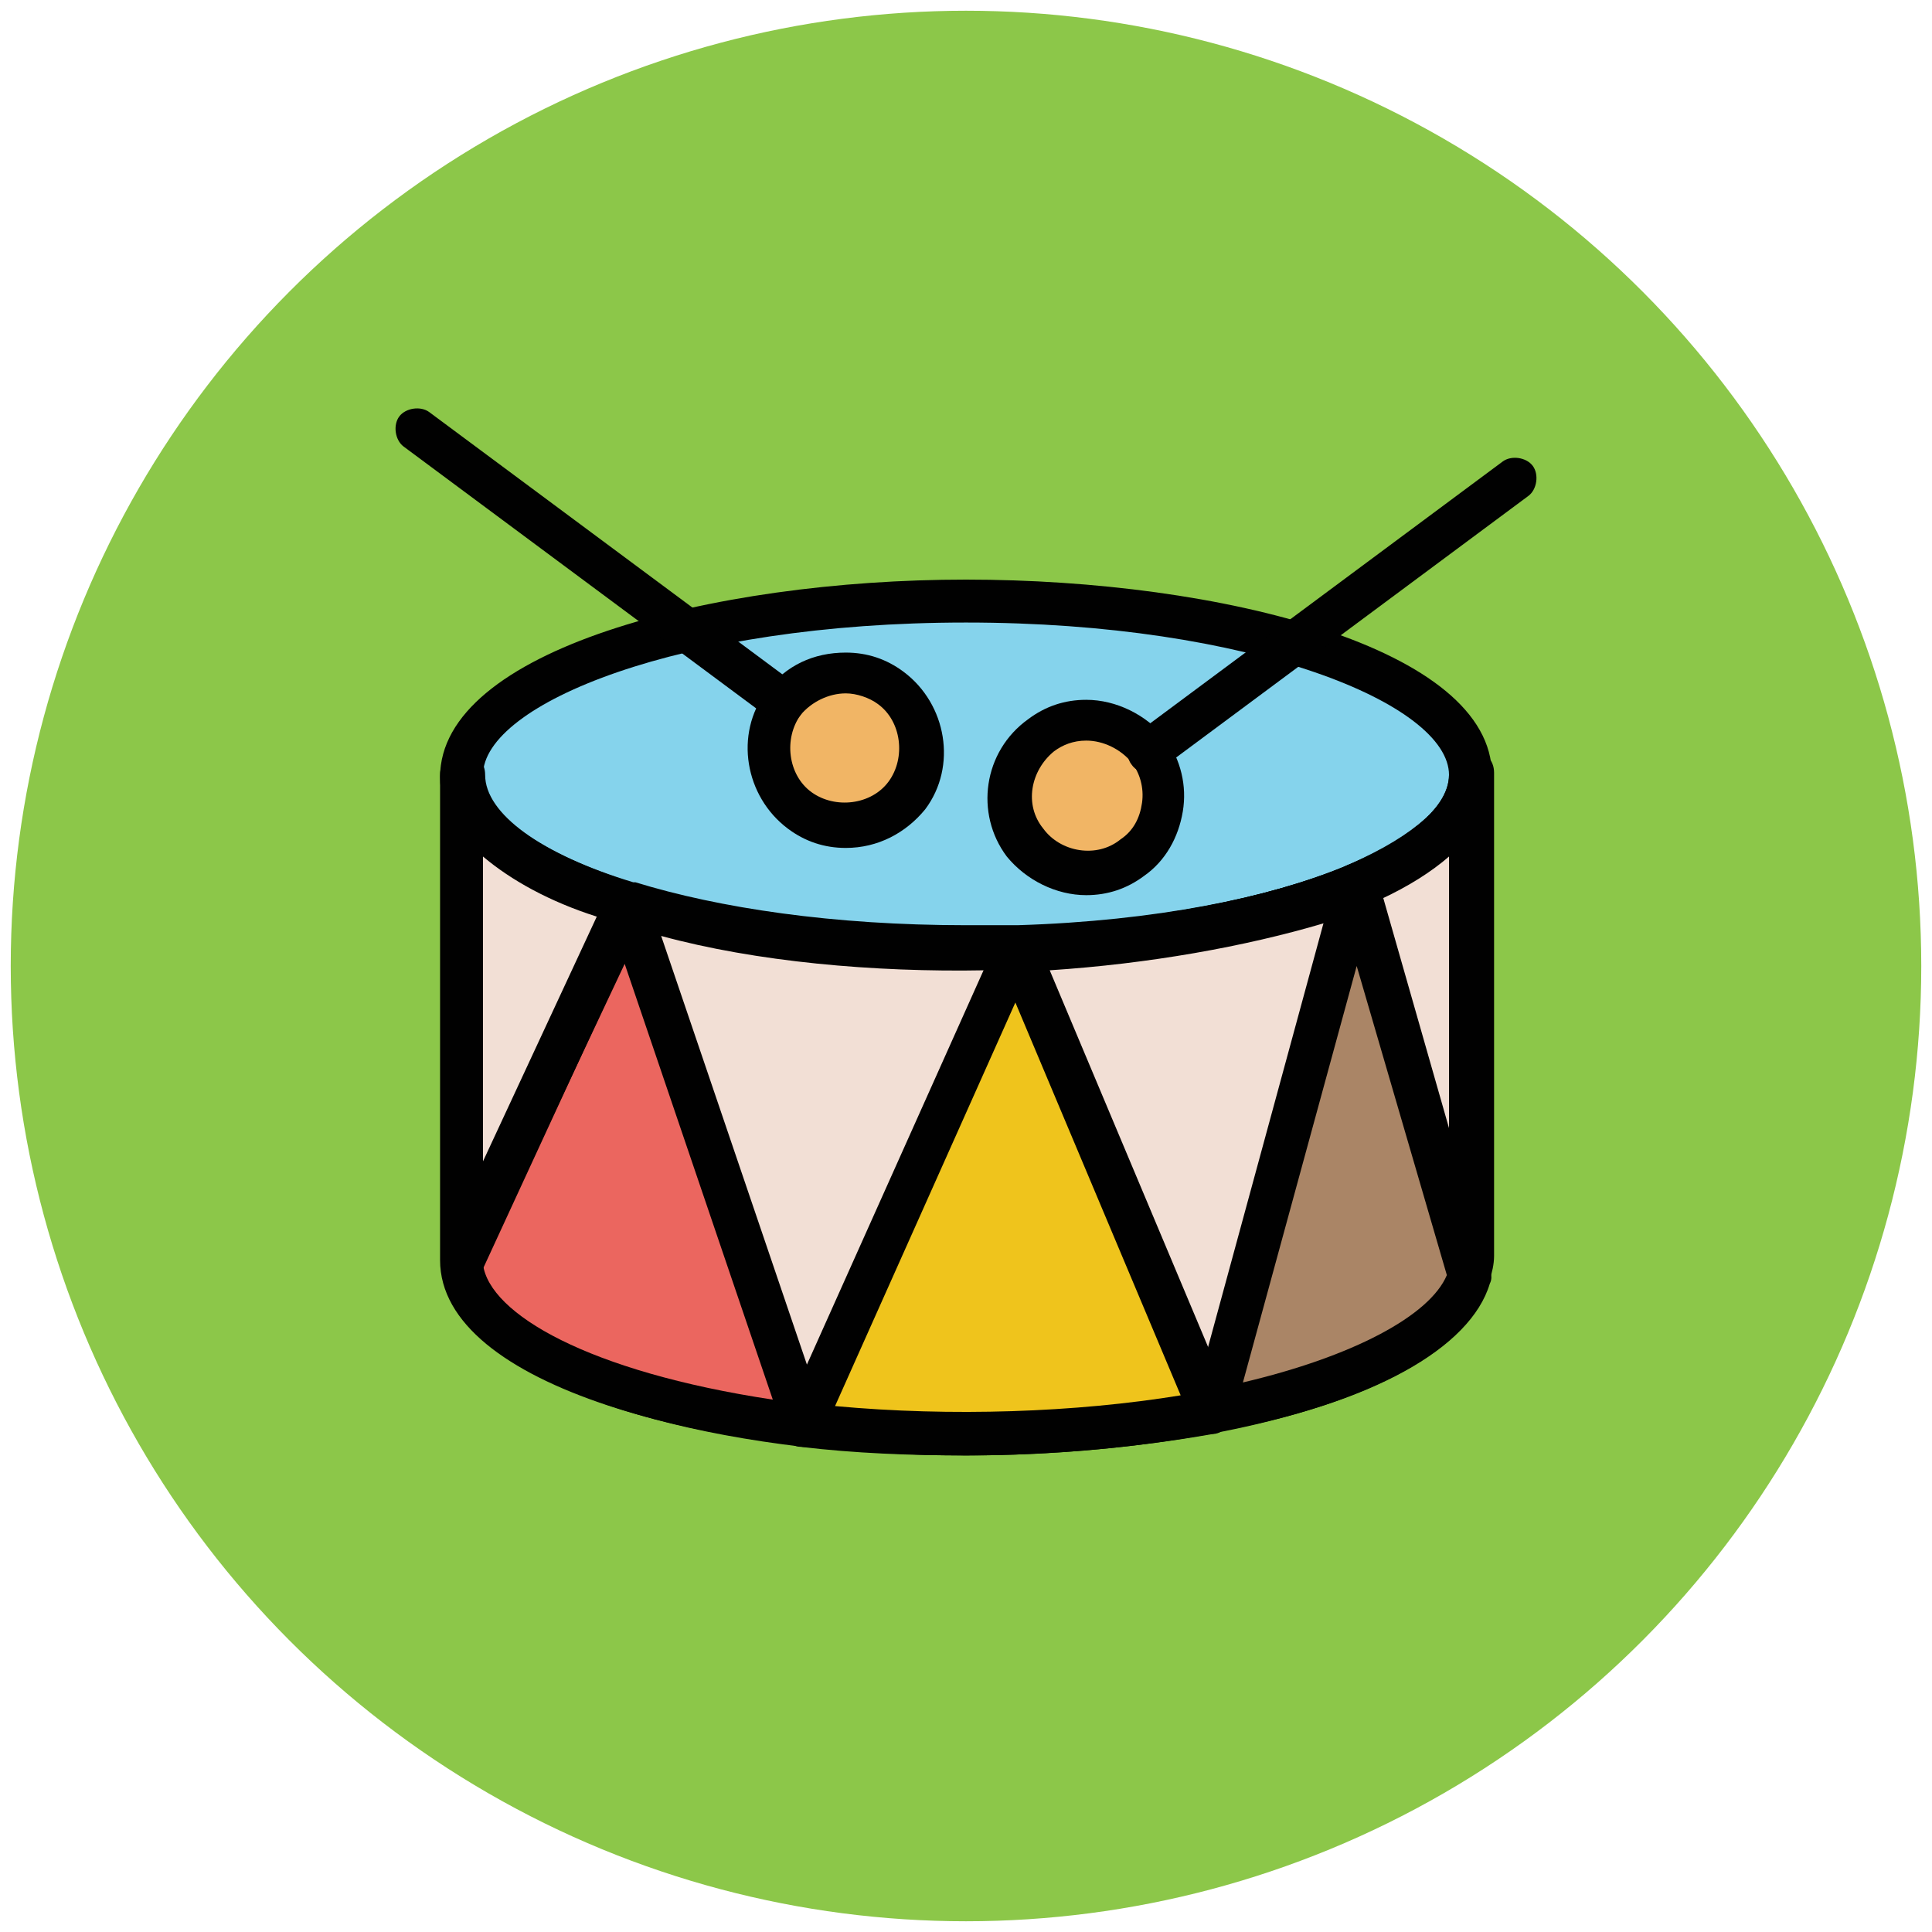 <?xml version="1.0" encoding="utf-8"?>
<!-- Generator: Adobe Illustrator 18.0.0, SVG Export Plug-In . SVG Version: 6.00 Build 0)  -->
<!DOCTYPE svg PUBLIC "-//W3C//DTD SVG 1.1//EN" "http://www.w3.org/Graphics/SVG/1.1/DTD/svg11.dtd">
<svg version="1.1" id="Layer_1" xmlns="http://www.w3.org/2000/svg" xmlns:xlink="http://www.w3.org/1999/xlink" x="0px" y="0px"
	 viewBox="0 0 90 90" enable-background="new 0 0 90 90" xml:space="preserve">
<g>
	<g>
		<circle fill="#8CC749" cx="45" cy="45" r="44.5"/>
	</g>
	<g>
		<ellipse fill="#85D3EC" cx="45" cy="36.1" rx="23.5" ry="8.1"/>
		<path fill="#010101" d="M45,45.3c-11.9,0-24.5-3.2-24.5-9.1S33.1,27,45,27c11.9,0,24.5,3.2,24.5,9.1S56.9,45.3,45,45.3z M45,29
			c-13.3,0-22.5,3.8-22.5,7.1s9.2,7.1,22.5,7.1c13.3,0,22.5-3.8,22.5-7.1S58.3,29,45,29z"/>
	</g>
	<g>
		<path fill="#010101" d="M45,67.8c-11.9,0-24.5-3.2-24.5-9.1V36.1c0-0.6,0.4-1,1-1s1,0.4,1,1c0,3.4,9.2,7.1,22.5,7.1
			c13.3,0,22.5-3.8,22.5-7.1c0-0.6,0.4-1,1-1s1,0.4,1,1v22.5C69.5,64.6,56.9,67.8,45,67.8z M22.5,39.9v18.7c0,3.4,9.2,7.1,22.5,7.1
			c13.3,0,22.5-3.8,22.5-7.1V39.9c-4,3.5-13.5,5.3-22.5,5.3C36,45.3,26.5,43.4,22.5,39.9z"/>
	</g>
	<g>
		<polygon fill="none" points="56.4,65.8 56.4,65.8 56.4,65.8 		"/>
	</g>
	<g>
		<polygon fill="none" points="37.5,66.4 37.5,66.4 37.5,66.4 		"/>
	</g>
	<g>
		<path fill="#EB665F" d="M21.5,58.7L21.5,58.7c0,3.6,6.7,6.6,16,7.7l-8.3-24.2L21.5,58.7z"/>
		<path fill="#010101" d="M37.5,67.4c0,0-0.1,0-0.1,0c-10.2-1.2-16.8-4.6-16.8-8.7c0-0.1,0-0.3,0.1-0.4l7.7-16.5
			c0.2-0.4,0.6-0.6,1-0.6c0.4,0,0.8,0.3,0.9,0.7L38.4,66c0.1,0.3,0,0.7-0.2,1C38,67.2,37.8,67.4,37.5,67.4z M22.5,58.9
			c0.3,2.3,4.9,5,13.5,6.3l-6.9-20.3L22.5,58.9z"/>
	</g>
	<g>
		<path fill="#F2DFD5" d="M45,44.3c-13,0-23.5-3.6-23.5-8.1v5.2v17.4l7.7-16.5l8.3,24.2v0l9.9-22.1l9,21.5c0,0,0,0,0,0l6.7-24.5
			l5.2,18.2c0.1-0.3,0.1-0.6,0.1-0.8V41.3v-5.2C68.5,40.6,58,44.3,45,44.3z"/>
		<path fill="#010101" d="M37.5,67.4C37.4,67.4,37.4,67.4,37.5,67.4c-0.5,0-0.8-0.3-0.9-0.7l-7.5-21.9l-6.6,14.3
			c-0.2,0.4-0.7,0.7-1.1,0.6c-0.5-0.1-0.8-0.5-0.8-1V36.1c0-0.6,0.4-1,1-1s1,0.4,1,1c0,1.8,2.6,3.7,6.9,5c0,0,0.1,0,0.1,0
			c3.9,1.2,9.2,2,15.4,2c0.8,0,1.6,0,2.4,0c0,0,0,0,0,0c6.5-0.2,11.7-1.3,15.2-2.7c0.1-0.1,0.2-0.1,0.4-0.2c2.9-1.3,4.6-2.8,4.6-4.2
			c0-0.6,0.4-1,1-1s1,0.4,1,1v22.5c0,0.4-0.1,0.8-0.2,1.1c-0.1,0.4-0.5,0.7-1,0.7c0,0,0,0,0,0c-0.4,0-0.8-0.3-1-0.7L63.2,45l-5.8,21
			c-0.1,0.4-0.5,0.7-0.9,0.7c-0.4,0-0.8-0.2-1-0.6l-8.1-19.4l-9,20C38.2,67.1,37.9,67.4,37.5,67.4z M30.8,43.6l6.8,20l8.3-18.4
			C40.7,45.3,35.2,44.8,30.8,43.6z M48.9,45.2l7.4,17.6l5.4-19.8C58,44.1,53.5,44.9,48.9,45.2z M22.5,39.9v14.2l5.3-11.4
			C25.6,42,23.8,41,22.5,39.9z M64.3,41.9l3.2,11v-13C66.7,40.6,65.6,41.3,64.3,41.9z"/>
	</g>
	<g>
		<path fill="#EFC41C" d="M37.5,66.4c2.4,0.3,4.9,0.4,7.5,0.4c4.2,0,8.1-0.4,11.4-1l-9-21.5L37.5,66.4z"/>
		<path fill="#010101" d="M45,67.8c-2.6,0-5.2-0.1-7.7-0.4c-0.3,0-0.6-0.2-0.8-0.5c-0.2-0.3-0.2-0.6,0-0.9l9.9-22.1
			c0.2-0.4,0.5-0.6,0.9-0.6c0,0,0,0,0,0c0.4,0,0.8,0.2,0.9,0.6l9,21.5c0.1,0.3,0.1,0.6,0,0.9c-0.1,0.3-0.4,0.5-0.7,0.5
			C53.1,67.4,49.1,67.8,45,67.8z M38.9,65.5C44.3,66,50.1,65.8,55,65l-7.7-18.3L38.9,65.5z"/>
	</g>
	<g>
		<path fill="#AA8566" d="M56.4,65.8c6.5-1.3,11.1-3.6,11.9-6.2l-5.2-18.2L56.4,65.8z"/>
		<path fill="#010101" d="M56.4,66.8c-0.3,0-0.5-0.1-0.7-0.3c-0.2-0.3-0.3-0.6-0.2-0.9L62.2,41c0.1-0.4,0.5-0.7,1-0.7c0,0,0,0,0,0
			c0.4,0,0.8,0.3,1,0.7l5.2,18.2c0.1,0.2,0.1,0.4,0,0.6c-0.9,3-5.5,5.6-12.7,6.9C56.6,66.8,56.5,66.8,56.4,66.8z M63.2,45l-5.3,19.4
			c5.1-1.2,8.7-3.1,9.5-5L63.2,45z"/>
	</g>
	<g>
		
			<ellipse transform="matrix(0.595 0.803 -0.803 0.595 50.281 -25.648)" fill="#F1B565" cx="50.6" cy="37.1" rx="3.6" ry="3.6"/>
		<path fill="#010101" d="M50.6,41.7c-1.4,0-2.8-0.7-3.7-1.8c-1.5-2-1.1-4.9,1-6.4c0.8-0.6,1.7-0.9,2.7-0.9c1.4,0,2.8,0.7,3.7,1.8
			c0.7,1,1,2.2,0.8,3.4c-0.2,1.2-0.8,2.3-1.8,3C52.5,41.4,51.6,41.7,50.6,41.7z M50.6,34.5c-0.6,0-1.1,0.2-1.5,0.5
			c-1.1,0.9-1.4,2.5-0.5,3.6c0.8,1.1,2.5,1.4,3.6,0.5c0.6-0.4,0.9-1,1-1.7c0.1-0.7-0.1-1.4-0.5-1.9C52.2,34.9,51.4,34.5,50.6,34.5z"
			/>
	</g>
	<g>
		<path fill="#010101" d="M53.5,36c-0.3,0-0.6-0.1-0.8-0.4c-0.3-0.4-0.2-1.1,0.2-1.4L70,21.5c0.4-0.3,1.1-0.2,1.4,0.2
			s0.2,1.1-0.2,1.4L54.1,35.8C53.9,35.9,53.7,36,53.5,36z"/>
	</g>
	<g>
		
			<ellipse transform="matrix(-0.595 0.803 -0.803 -0.595 90.858 23.976)" fill="#F1B565" cx="39.4" cy="34.9" rx="3.6" ry="3.6"/>
		<path fill="#010101" d="M39.4,39.5L39.4,39.5c-1,0-1.9-0.3-2.7-0.9c-2-1.5-2.5-4.4-1-6.4c0.9-1.2,2.2-1.8,3.7-1.8
			c1,0,1.9,0.3,2.7,0.9c2,1.5,2.5,4.4,1,6.4C42.2,38.8,40.9,39.5,39.4,39.5z M39.4,32.3c-0.8,0-1.6,0.4-2.1,1
			c-0.8,1.1-0.6,2.8,0.5,3.6c1.1,0.8,2.8,0.6,3.6-0.5c0.8-1.1,0.6-2.8-0.5-3.6C40.5,32.5,39.9,32.3,39.4,32.3z"/>
	</g>
	<g>
		<path fill="#010101" d="M36.5,33.7c-0.2,0-0.4-0.1-0.6-0.2L18.8,20.8c-0.4-0.3-0.5-1-0.2-1.4s1-0.5,1.4-0.2l17.1,12.7
			c0.4,0.3,0.5,1,0.2,1.4C37.1,33.6,36.8,33.7,36.5,33.7z"/>
	</g>
</g>
</svg>
